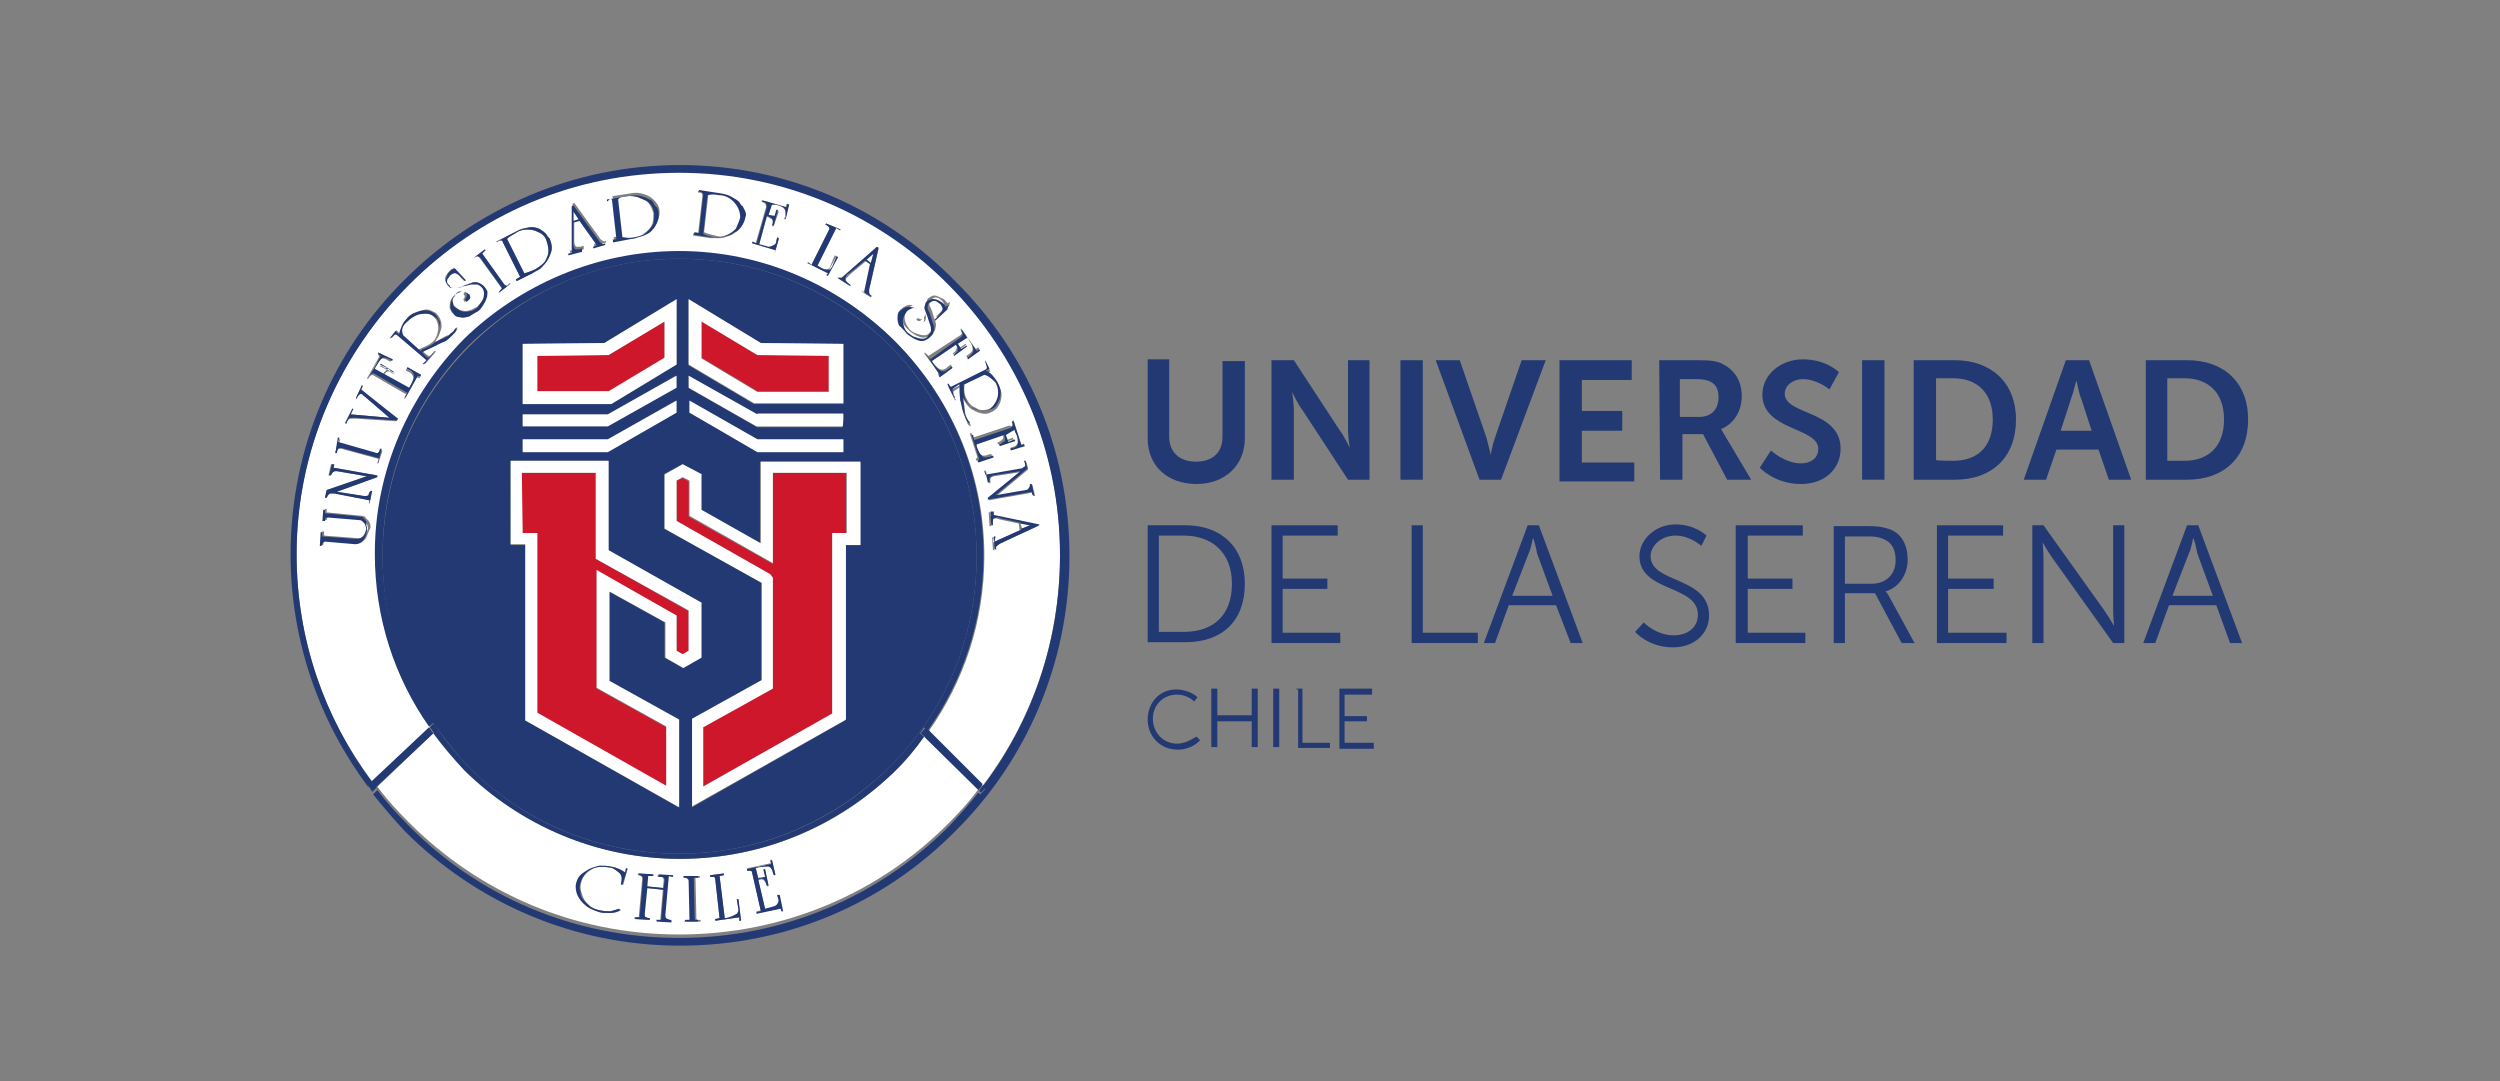 <?xml version="1.0" encoding="utf-8"?>
<!-- Generator: Adobe Illustrator 27.5.0, SVG Export Plug-In . SVG Version: 6.00 Build 0)  -->
<svg version="1.1" id="Capa_1" xmlns="http://www.w3.org/2000/svg" xmlns:xlink="http://www.w3.org/1999/xlink" x="0px" y="0px"
	 viewBox="0 0 290.8 125.8" style="enable-background:new 0 0 290.8 125.8;" xml:space="preserve">
<rect x="0" y="0" width="290.8" height="125.8" fill="#808080" stroke="none"/>
<style type="text/css">
	.st0{fill:#FFFFFF;}
	.st1{fill:none;}
	.st2{fill:#223974;}
	.st3{fill:#CF172C;}
</style>
<g>
	<path class="st0" d="M104.1,89.7c-6.4,6.3-15.2,10.2-25,10.2c-9.7,0-18.6-4-25-10.4c-1.3-1.3-2.5-2.8-3.6-4.3l-6.6,6.3
		c1.1,1.5,2.4,2.9,3.7,4.2c8.1,8.1,19.1,13,31.4,13c12.3,0,23.4-4.9,31.4-13c1.2-1.2,2.4-2.5,3.4-3.9l-6.3-6.2
		C106.5,87.1,105.4,88.5,104.1,89.7z M72.5,102.9h-0.2c0.1-0.4,0.1-0.6,0.1-0.8c0-0.1-0.1-0.4-0.2-0.5c-0.1-0.2-0.4-0.4-0.5-0.4
		c-0.3-0.2-0.5-0.3-0.8-0.3c-0.5-0.1-1.1-0.1-1.5,0c-0.4,0.1-0.9,0.4-1.2,0.7c-0.4,0.4-0.5,0.7-0.6,1.1c-0.1,0.4-0.1,0.6,0,1
		c0.1,0.3,0.2,0.7,0.4,1c0.2,0.3,0.4,0.5,0.8,0.8c0.4,0.3,0.7,0.4,1.1,0.4c0.4,0.1,0.8,0.1,1.2,0.1c0.4-0.1,0.7-0.2,1-0.3l0.1,0.2
		c-0.4,0.2-0.7,0.3-1.2,0.3c-0.4,0-0.9,0-1.2-0.1c-0.6-0.2-1.1-0.4-1.5-0.7c-0.4-0.4-0.8-0.8-1-1.2c-0.2-0.4-0.3-1-0.2-1.4
		c0.1-0.4,0.3-0.7,0.5-1c0.3-0.3,0.6-0.5,1-0.7c0.4-0.2,0.8-0.3,1.2-0.4c0.4,0,0.9,0,1.3,0.1c0.7,0.1,1.2,0.4,1.7,0.7l0.1-0.4H73
		L72.5,102.9z M78.2,102l-0.5-0.1l-0.4,4.5c0,0.2,0,0.3,0.1,0.4c0.1,0.1,0.2,0.1,0.4,0.2c0,0,0.1,0,0.2,0v0.2l-1.7-0.1V107h0.5
		l0.3-3.5l-1.9-0.2l-0.3,3c0,0.2,0,0.4,0.2,0.4c0.1,0,0.2,0.1,0.4,0.1v0.2l-1.7-0.1v-0.2h0.5l0.4-4.5c0-0.3-0.2-0.4-0.4-0.4h-0.1
		v-0.2l1.7,0.1v0.2h-0.6l-0.1,1.2l1.9,0.2l0.1-0.9c0-0.1,0-0.2-0.1-0.3c-0.1-0.1-0.2-0.1-0.4-0.1h-0.2v-0.2l1.7,0.1V102z
		 M81.4,107.2h-1.6l0.1-0.2h0.5l-0.1-4.5c0-0.2-0.1-0.3-0.2-0.3c-0.1-0.1-0.3-0.1-0.4-0.1v-0.2h1.7v0.2h-0.5l0.1,4.4
		c0,0.2,0,0.2,0,0.3s0.1,0.2,0.1,0.2c0.1,0,0.3,0,0.4,0V107.2z M86,107.1v-0.4l-2.8,0.4v-0.2l0.5-0.1l-0.5-4.5
		c0-0.2-0.1-0.3-0.2-0.3c-0.1,0-0.3,0-0.4,0v-0.2l1.6-0.2v0.2l-0.5,0.1l0.6,4.9c0.3,0,0.5-0.1,0.8-0.2c0.3-0.1,0.4-0.2,0.6-0.3
		c0.2-0.2,0.2-0.4,0.2-0.5l-0.2-1.2h0.2l0.3,2.5H86z M90.9,105.9l-0.1-0.3l-2.8,0.6v-0.2l0.5-0.1l-1-4.4c0-0.2-0.1-0.3-0.2-0.3
		c-0.1,0-0.3,0-0.4,0v-0.2l2.8-0.6l-0.1-0.4h0.2l0.4,1.7H90l-0.1-0.3c-0.1-0.4-0.3-0.6-0.5-0.7c-0.3-0.1-0.6,0-1.2,0.1l-0.3,0.1
		l0.3,1.2L89,102l-0.2-0.8H89l0.4,1.9h-0.2c-0.1-0.3-0.1-0.4-0.2-0.5c-0.1-0.2-0.2-0.3-0.4-0.3c-0.1,0-0.2,0-0.4,0.1l0.8,3.4
		c0.4-0.1,0.7-0.2,1.1-0.3c0.3-0.2,0.4-0.3,0.4-0.4c0.1-0.2,0.1-0.4,0-0.6l-0.1-0.4h0.2l0.4,1.9H90.9z"/>
	<path class="st0" d="M43.7,64.5c0-9.7,4-18.6,10.4-25c6.5-6.2,15.3-10.2,25-10.2s18.6,4,25,10.4c6.4,6.4,10.4,15.2,10.4,25
		c0,7.6-2.4,14.6-6.5,20.4l6.3,6.3c5.7-7.5,9-16.8,9-26.9c0-12.3-4.9-23.4-12.9-31.4C102.5,25,91.4,20,79.1,20
		c-12.3,0-23.4,4.9-31.4,13C39.6,41,34.5,52.1,34.5,64.4c0,10,3.2,19.1,8.8,26.5l6.7-6.3C46,78.9,43.7,72,43.7,64.5z M120.7,61.2
		l-4.1,1.9c-0.2,0.1-0.3,0.1-0.4,0.2c-0.2,0.1-0.3,0.2-0.4,0.3c-0.1,0.1-0.2,0.3-0.1,0.4h-0.2l-0.1-1.5h0.2l-0.1,0.6l3.1-1.4
		l-0.1-0.8l-2.3-0.5c-0.2-0.1-0.4-0.1-0.5-0.1c-0.1,0-0.2,0.1-0.3,0.1c-0.1,0.1-0.1,0.2-0.1,0.4c0,0.1,0,0.3,0,0.4h-0.2l-0.1-1.6
		h0.2v0.4l5.3,1.1V61.2z M119.4,53.7l0.2,0.9l-3.7,3.1l3.5-0.6c0.2,0,0.3-0.1,0.4-0.3c0.1-0.2,0.1-0.3,0.1-0.4h0.2l0.3,1.3h-0.2
		l-0.1-0.4l-5.1,0.9v-0.2l3.8-3.1l-3.2,0.5c-0.3,0.1-0.4,0.2-0.4,0.3s0,0.3,0,0.5h-0.2l-0.2-0.9l-0.1,0l-0.1-0.4l0.1-0.1l0.1,0.5
		l4-0.7c0.3,0,0.4-0.1,0.4-0.2c0.2-0.1,0.2-0.4,0.1-0.6H119.4z M117.8,49.4c0-0.1,0-0.3-0.1-0.4l0.2-0.1l0.9,2.8l0.3-0.1l0.1,0.2
		l-1.6,0.5l-0.1-0.2l0.3-0.1c0.4-0.1,0.6-0.4,0.6-0.6c0-0.3,0-0.6-0.3-1.2L118,50l-1.2,0.4l0.3,0.8l0.7-0.3l0.1,0.2l-1.8,0.6
		l-0.1-0.2c0.2-0.1,0.4-0.2,0.5-0.3c0.2-0.1,0.2-0.3,0.2-0.4c0-0.1,0-0.2-0.1-0.4l-3.2,1.1c0.1,0.4,0.3,0.7,0.4,1.1
		c0.2,0.2,0.4,0.4,0.5,0.4c0.2,0,0.4,0,0.6-0.1l0.4-0.1l0.1,0.2l-1.8,0.6l-0.1-0.2l0.2-0.2l-0.9-2.8h0.2l0.2,0.5l4.2-1.4
		C117.7,49.6,117.7,49.6,117.8,49.4z M114.7,42.4L114.7,42.4v-0.2l0.5,1l-0.4,0.2c0.6,0.4,1,0.8,1.3,1.3c0.2,0.4,0.4,0.8,0.4,1.2
		c0,0.4-0.1,0.9-0.3,1.2c-0.2,0.4-0.4,0.6-0.8,0.8s-0.7,0.3-1.2,0.2s-0.8-0.3-1.2-0.5c-0.4-0.3-0.6-0.6-0.9-1.1c0,0.1,0,0.4,0.1,0.8
		c0,0.4,0.1,0.7,0.1,1c0.1,0.3,0.2,0.5,0.3,0.7c0.1,0.2,0.2,0.3,0.3,0.4v0.2c-0.2-0.1-0.4-0.3-0.4-0.5c-0.1-0.2-0.2-0.4-0.3-0.7
		s-0.1-0.4-0.2-0.6c0-0.2-0.1-0.5-0.2-0.9c-0.1-0.8-0.1-1.4-0.1-1.9l-0.6,0.4c-0.1,0.1-0.2,0.1-0.2,0.2s0,0.1,0,0.2
		c0,0.1,0.1,0.2,0.1,0.4c0,0.1,0.1,0.2,0.2,0.3l-0.1,0.1l-0.8-1.6l0.1-0.1l0.3,0.4l4-2C114.8,42.9,114.9,42.8,114.7,42.4z M111.7,39
		c0.1-0.1,0.2-0.2,0.2-0.3s-0.1-0.3-0.2-0.4l0.1-0.1l1.7,2.4l0.3-0.2l0.1,0.2l-1.4,1l-0.1-0.2l0.3-0.2c0.4-0.3,0.5-0.5,0.4-0.8
		c0-0.3-0.3-0.6-0.5-1.1l-0.2-0.2l-1.1,0.7l0.4,0.6l0.6-0.4l0.1,0.1l-1.5,1.1l-0.1-0.1c0.2-0.1,0.4-0.3,0.4-0.4
		c0.1-0.1,0.1-0.3,0.1-0.4c0-0.1-0.1-0.2-0.2-0.4l-2.8,1.9c0.2,0.4,0.4,0.6,0.7,0.9c0.2,0.2,0.4,0.3,0.6,0.3s0.4-0.1,0.6-0.3
		l0.4-0.3l0.1,0.2l-1.5,1.1l-0.1-0.2l0.1-0.1l-1.7-2.3l0.1-0.1l0.4,0.4L111.7,39z M104.9,35.9c0.2-0.2,0.4-0.3,0.7-0.4
		c0.3-0.1,0.5,0,0.8,0.1c0.1,0,0.2,0.1,0.3,0.1c0,0,0,0,0.1,0c0.1,0.1,0.3,0.2,0.5,0.4c0.1,0.1,0.2,0.2,0.2,0.3c0,0,0.1,0,0.1,0.1
		c0.1,0.2,0.1,0.4,0.1,0.5c0,0.2-0.1,0.4-0.2,0.4c-0.1,0.1-0.3,0.2-0.4,0.2s-0.4-0.1-0.4-0.3c0,0-0.1-0.1-0.1-0.2l0.2-0.1
		c0.3,0.2,0.4,0.2,0.6,0c0.1-0.1,0.1-0.2,0.2-0.3c0-0.1,0-0.3,0-0.4c0,0,0-0.1,0-0.1c-0.1-0.1-0.2-0.2-0.3-0.4
		c-0.1-0.1-0.3-0.2-0.5-0.3c-0.2,0-0.4,0-0.6,0c-0.2,0.1-0.4,0.2-0.5,0.3c-0.2,0.2-0.4,0.4-0.4,0.7c-0.1,0.3-0.1,0.6,0,0.9
		c0.1,0.4,0.3,0.6,0.5,0.9c0.3,0.3,0.5,0.4,0.8,0.5c0.3,0.1,0.6,0.2,0.9,0.2c0.3,0,0.5-0.1,0.7-0.4c0.2-0.2,0.3-0.4,0.3-0.5
		c0-0.2,0-0.4-0.1-0.7c-0.1-0.3-0.2-0.5-0.3-0.9c-0.1-0.3-0.2-0.5-0.3-0.8c-0.1-0.2-0.1-0.4,0-0.6c0-0.2,0.1-0.4,0.3-0.5
		s0.4-0.3,0.8-0.2c0.3,0.1,0.6,0.3,0.9,0.4c0.1,0.1,0.3,0.3,0.4,0.5l0.3-0.2l-0.1,0.5l-1.4,1.3l-0.1-0.1l0.4-0.4
		c0.3-0.3,0.4-0.4,0.5-0.7c0.1-0.2,0-0.4-0.2-0.7c-0.1-0.1-0.3-0.2-0.4-0.3c-0.2-0.1-0.3-0.1-0.4-0.1s-0.3,0.1-0.4,0.2
		c-0.2,0.1-0.2,0.3-0.3,0.4c0,0.2,0,0.4,0.1,0.5c0.1,0.2,0.2,0.4,0.3,0.8c0.1,0.4,0.2,0.6,0.3,0.9c0.1,0.3,0.1,0.5,0,0.8
		c0,0.3-0.2,0.4-0.4,0.6s-0.4,0.3-0.6,0.4c-0.3,0.1-0.5,0.1-0.8,0s-0.5-0.2-0.8-0.4s-0.5-0.4-0.7-0.6c-0.3-0.3-0.5-0.6-0.6-1
		c-0.2-0.4-0.2-0.7-0.2-1C104.5,36.3,104.7,36,104.9,35.9z M102,28.8l0.2,0.1l-1,4.4c0,0.2-0.1,0.3-0.1,0.4c0,0.2,0,0.4,0,0.4
		c0,0.2,0.1,0.3,0.3,0.4l-0.1,0.1l-0.8-0.5l0,0l0,0l-0.3-0.2l0.1-0.1l0.3,0.3l0,0l0.7-3.3l-0.6-0.4l-1.8,1.5
		c-0.2,0.2-0.3,0.3-0.4,0.4c-0.1,0.1-0.1,0.2-0.1,0.3c0,0.1,0.1,0.2,0.2,0.3c0.1,0.1,0.2,0.2,0.4,0.3l-0.1,0.1l-1.4-0.9l0.1-0.1
		l0.4,0.2L102,28.8z M94,30.5l0.4,0.3l2-4c0.1-0.1,0.1-0.3,0-0.4c-0.1-0.1-0.2-0.2-0.4-0.3l0.1-0.1l1.5,0.6l-0.1,0.1l-0.4-0.3
		l-2.2,4.4c0.3,0.2,0.5,0.3,0.7,0.4c0.2,0.1,0.4,0.1,0.6,0.1c0.2,0,0.4-0.2,0.4-0.4l0.5-1.2l0.2,0.1l-1.2,2.2L96.1,32l0.2-0.3
		L94,30.5L94,30.5z M87.4,28.1l0.5,0.2l1.2-4.2c0-0.2,0-0.3-0.1-0.4c-0.1-0.1-0.2-0.2-0.4-0.2v-0.2l2.8,0.8l0.1-0.4l0.2,0.1
		l-0.4,1.7h-0.1l0.1-0.3c0.1-0.4,0.1-0.7-0.1-0.9c-0.1-0.2-0.5-0.4-1.1-0.5h-0.4L89.4,25l0.8,0.3l0.2-0.7h0.2L90,26.3h-0.2
		c0.1-0.2,0.1-0.4,0.1-0.5c0-0.2-0.1-0.3-0.3-0.4c-0.1-0.1-0.2-0.1-0.4-0.2l-0.9,3.3c0.4,0.1,0.7,0.2,1.1,0.3c0.3,0,0.4-0.1,0.6-0.2
		c0.2-0.1,0.3-0.3,0.3-0.5l0.1-0.4l0.2,0.1l-0.4,1.4l0,0l-0.1,0.2l-0.1,0.2L90,29.6l0.1-0.3l0.1-0.2l-2.7-0.8V28.1z M80.7,27.1
		l0.5,0.1l0.5-4.4c0-0.3-0.1-0.4-0.4-0.4h-0.1v-0.2l2.6,0.4c0.5,0.1,0.9,0.2,1.2,0.4c0.3,0.2,0.6,0.4,0.9,0.6
		c0.2,0.2,0.3,0.4,0.4,0.5c0.1,0.2,0.2,0.4,0.3,0.6c0.1,0.3,0.1,0.4,0,0.7c-0.1,0.6-0.4,1.2-1,1.6c-0.3,0.2-0.4,0.3-0.7,0.4
		c-0.3,0.1-0.5,0.2-1,0.3c-0.4,0-0.8,0-1.3,0l-2-0.3L80.7,27.1z M70.7,22.9l2.6-0.4c0.5-0.1,0.9-0.1,1.3,0c0.4,0.1,0.7,0.2,1,0.4
		c0.2,0.1,0.4,0.3,0.5,0.4c0.2,0.2,0.3,0.4,0.4,0.5c0.1,0.2,0.2,0.4,0.2,0.6c0.1,0.6-0.1,1.2-0.5,1.8c-0.2,0.3-0.4,0.4-0.6,0.6
		c-0.2,0.2-0.5,0.4-0.9,0.4c-0.4,0.1-0.8,0.3-1.2,0.3l-2.1,0.4v-0.3h-0.1l0.5-0.1l-0.5-4.4c0-0.3-0.2-0.4-0.5-0.3h-0.1V22.9z
		 M66.2,29.2l0.4-0.1v-5.4l0.2-0.1l2.6,3.6c0.1,0.1,0.2,0.3,0.3,0.4c0.1,0.2,0.2,0.3,0.4,0.4c0.1,0.1,0.3,0.1,0.4,0v0.2l-1.4,0.4
		v-0.2l0.4-0.2l-2-2.8l-0.7,0.2v2.4c0,0.2,0,0.4,0.1,0.5c0,0.1,0.1,0.2,0.2,0.2c0.1,0,0.2,0,0.4,0c0.1,0,0.2-0.1,0.4-0.1V29
		l-1.6,0.4V29.2z M60.1,26.9c0.4-0.3,0.9-0.4,1.2-0.4c0.4-0.1,0.7-0.1,1.1,0c0.3,0.1,0.4,0.1,0.6,0.3c0.2,0.1,0.4,0.3,0.5,0.4
		c0.2,0.2,0.3,0.4,0.4,0.5c0.3,0.6,0.4,1.2,0.1,1.9c-0.1,0.3-0.2,0.5-0.4,0.8c-0.2,0.3-0.4,0.4-0.6,0.7s-0.6,0.4-1.1,0.7l-1.8,0.9
		l-0.1-0.2l0.5-0.3l-2-4c-0.1-0.3-0.4-0.3-0.6-0.1l-0.1,0.1l-0.1-0.1L60.1,26.9z M56.4,29L56.4,29l-0.4,0.4l2.5,3.5
		c0.1,0.1,0.1,0.2,0.2,0.2c0.1,0.1,0.2,0.1,0.2,0.1c0.1,0,0.2-0.1,0.4-0.3l0.1,0.1l-1.3,1H58l0.4-0.4l-2.6-3.6
		c-0.1-0.1-0.2-0.2-0.3-0.2c-0.1,0-0.3,0.1-0.4,0.2L56.4,29z M52.3,31.5c0.1-0.1,0.2-0.2,0.5-0.3l0,0l-0.2,0.1l0.1-0.2l0.1,0.1
		l0.2-0.1c-0.1,0-0.1,0.1-0.2,0.1l1.3,1.4L54,32.7l-0.4-0.4c-0.2-0.3-0.4-0.4-0.6-0.5s-0.4,0-0.7,0.2c-0.1,0.1-0.2,0.3-0.3,0.4
		C52,32.4,52,32.6,52,32.8c0,0.1,0.1,0.3,0.2,0.4c0.1,0.2,0.3,0.3,0.4,0.3c0.2,0,0.4,0,0.5,0c0.2-0.1,0.4-0.1,0.8-0.3
		c0.4-0.1,0.7-0.2,0.9-0.3c0.3-0.1,0.5-0.1,0.8,0c0.3,0.1,0.4,0.2,0.6,0.4s0.3,0.4,0.4,0.6c0,0.3,0,0.5-0.1,0.8
		c-0.1,0.3-0.2,0.5-0.4,0.8c-0.2,0.3-0.4,0.5-0.6,0.7c-0.4,0.3-0.6,0.4-1,0.6c-0.4,0.1-0.7,0.2-1,0.1c-0.4-0.1-0.6-0.2-0.8-0.4
		c-0.2-0.2-0.3-0.4-0.4-0.7c0-0.3,0-0.5,0.1-0.8c0.1-0.3,0.3-0.5,0.5-0.7c0,0,0,0,0,0c0,0,0-0.1,0.1-0.1c0.1-0.1,0.2-0.2,0.4-0.2
		c0.1,0,0.3,0,0.4,0c0,0,0,0,0,0c0,0,0.1,0,0.1,0c0.2,0,0.4,0.1,0.4,0.2c0.1,0.1,0.2,0.3,0.2,0.4c0,0.2-0.1,0.4-0.3,0.4
		c0,0-0.1,0.1-0.2,0.1l-0.1-0.3c0.2-0.2,0.2-0.4,0-0.6C54.1,34,54,34,53.9,33.9c-0.1,0-0.2,0-0.4,0.1c-0.2,0-0.3,0.2-0.5,0.2
		c-0.1,0.2-0.2,0.3-0.3,0.4c-0.1,0.2-0.1,0.4,0,0.6c0,0.2,0.1,0.4,0.3,0.5c0.2,0.2,0.4,0.4,0.7,0.4c0.3,0.1,0.6,0.1,0.9,0
		c0.4-0.1,0.6-0.3,0.9-0.4c0.3-0.3,0.4-0.4,0.6-0.8c0.2-0.3,0.2-0.6,0.2-0.9s-0.1-0.5-0.3-0.7s-0.4-0.3-0.5-0.3c-0.2,0-0.4,0-0.7,0
		c-0.3,0.1-0.5,0.1-0.9,0.2c-0.3,0.1-0.5,0.2-0.8,0.2c-0.2,0-0.4,0-0.6,0c-0.2-0.1-0.4-0.2-0.5-0.4c-0.2-0.2-0.3-0.4-0.2-0.8
		C51.9,32,52.1,31.7,52.3,31.5z M46.1,38.4l0.4,0.4c0.2-0.7,0.4-1.2,0.8-1.7c0.3-0.4,0.6-0.6,1.1-0.8c0.4-0.1,0.8-0.3,1.2-0.3
		c0.4,0,0.7,0.2,1.1,0.4c0.3,0.3,0.5,0.6,0.6,1c0.1,0.4,0.1,0.8-0.1,1.2c-0.1,0.4-0.4,0.8-0.6,1.2c0.1-0.1,0.4-0.2,0.7-0.4
		c0.4-0.2,0.6-0.4,0.9-0.4c0.3-0.2,0.4-0.4,0.6-0.5c0.1-0.2,0.2-0.3,0.3-0.4h0.1c0,0.2-0.1,0.4-0.3,0.6c-0.2,0.2-0.4,0.4-0.5,0.5
		c-0.2,0.2-0.4,0.3-0.5,0.4c-0.3,0.1-0.5,0.2-0.9,0.4c-0.7,0.4-1.3,0.6-1.8,0.9l0.5,0.4c0.1,0.1,0.2,0.1,0.2,0.1
		c0.1,0,0.1,0,0.2-0.1c0.1-0.1,0.2-0.2,0.3-0.3c0-0.1,0.1-0.1,0.2-0.2l0.1,0.1l-1.2,1.4l-0.1-0.1l0.4-0.4L46.3,39
		c-0.2-0.2-0.4-0.1-0.6,0.2l-0.1,0.1h-0.2L46.1,38.4z M44,41.2L44,41l1.5,0.9l-0.1,0.2l-0.3-0.2c-0.4-0.2-0.6-0.3-0.9-0.1
		c-0.2,0.2-0.4,0.4-0.7,1l-0.1,0.2l1.1,0.6l0,0l0,0c0.1-0.2,0.2-0.3,0.3-0.4c0,0,0,0,0,0l0.2-0.2l-0.8-0.4l0.1-0.1l1.6,1h-0.1
		c-0.2-0.1-0.4-0.2-0.5-0.3c-0.2,0-0.3,0-0.4,0.1l-0.3,0.4l2.9,1.6c0.2-0.4,0.4-0.6,0.5-1c0.1-0.3,0.1-0.4,0-0.6
		c-0.1-0.2-0.3-0.4-0.4-0.4l-0.4-0.2l0.1-0.2l1.6,0.9l-0.1,0.2l-0.3-0.1l-1.4,2.5l-0.1-0.1l0.3-0.4l-3.8-2.2c-0.1-0.1-0.3-0.1-0.4,0
		c-0.1,0.1-0.2,0.2-0.3,0.4l-0.1-0.1l1.4-2.5L44,41.2z M41,47.5L41,47.5l-0.2,0.7l4.5,0.4l-2.9-2.5c-0.1-0.1-0.2-0.1-0.2-0.2
		c-0.2-0.1-0.3-0.1-0.4,0c-0.1,0.1-0.2,0.2-0.3,0.4v0.1l-0.1-0.1l0.7-1.5l0.1,0.1L42,45.3l4.2,3.5L46.1,49l-4.7-0.3
		c-0.3,0-0.4,0-0.6,0s-0.3,0.1-0.3,0.1c-0.1,0.1-0.1,0.2-0.2,0.3l-0.1,0.2l-0.1-0.1L41,47.5z M39.4,51.1h0.2l-0.2,0.5l4.2,1.2
		c0.1,0,0.2,0.1,0.3,0.1s0.2,0,0.2-0.1c0.1-0.1,0.1-0.2,0.2-0.4h0.2L44,53.9h-0.1l0.2-0.5l-4.4-1.2c-0.2,0-0.3,0-0.4,0.1
		c-0.1,0.1-0.2,0.3-0.2,0.4H39L39.4,51.1z M42.7,62.3c-0.1,0.3-0.2,0.4-0.3,0.5c-0.3,0.3-0.5,0.4-0.9,0.4L38,62.9
		c-0.3,0-0.4,0.2-0.4,0.5h-0.2l0.1-1.6h0.2v0.5l4,0.3c0.3,0,0.5-0.1,0.7-0.3c0.2-0.2,0.3-0.4,0.4-0.8c0-0.3-0.1-0.5-0.2-0.7
		c-0.2-0.2-0.4-0.4-0.6-0.4l-3.6-0.3c-0.3,0-0.4,0.1-0.4,0.4h-0.1h-0.2l0.1-1.3h0.2v0.4l4.1,0.4c0.2,0,0.4,0.1,0.5,0.3
		c0.2,0.2,0.3,0.3,0.4,0.5c0.1,0.2,0.1,0.4,0.1,0.6C42.9,61.8,42.8,62,42.7,62.3z M43,58.6L43,58.6v-0.4l-4.1-0.8
		c-0.2,0-0.4,0-0.5,0c-0.2,0.1-0.3,0.3-0.4,0.5h-0.2L38,57l4.6-1.6l-3.5-0.6c-0.2,0-0.3,0-0.4,0.1c-0.1,0.1-0.2,0.3-0.3,0.4h-0.2
		l0.3-1.3h0.3l-0.1,0.4l5.1,0.9v0.2l-4.7,1.7l3.2,0.5c0.3,0,0.4,0,0.5-0.1s0.1-0.3,0.2-0.4h0.2L43,58.6z"/>
	<path class="st1" d="M227.2,44h-2v9.5c0,0.1,2,0.1,2,0.1c2.8,0,4.6-1.7,4.6-4.8C231.8,45.8,230,44,227.2,44z"/>
	<path class="st1" d="M178.2,62.5c0,0-0.3,1.2-0.5,1.8l-1.9,4.9h4.7l-1.8-4.9C178.6,63.7,178.4,62.5,178.2,62.5z"/>
	<path class="st1" d="M220.5,65.1c0-1.2-0.4-1.9-1.2-2.4c-0.4-0.2-0.9-0.4-1.9-0.4h-2.8v5.5h3.1C219.4,67.9,220.5,66.8,220.5,65.1z"
		/>
	<path class="st1" d="M143.3,68c0-3.6-2.3-5.6-5.6-5.6h-2.9v11.3h2.9C141.1,73.6,143.3,71.7,143.3,68z"/>
	<path class="st1" d="M241.6,44.3c0,0-0.4,1.3-0.6,2.1l-1.2,3.7h3.6l-1.2-3.7C241.9,45.8,241.6,44.3,241.6,44.3z"/>
	<path class="st1" d="M197.3,44.1h-1.9v4.4h2.2c1.3,0,2.2-0.8,2.2-2.2C199.9,44.9,199.4,44.1,197.3,44.1z"/>
	<path class="st1" d="M258.8,48.8c0-3.1-1.9-4.8-4.6-4.8h-2v9.5c0,0.1,2,0.1,2,0.1C257,53.6,258.8,52,258.8,48.8z"/>
	<path class="st1" d="M255.1,62.5c0,0-0.3,1.2-0.5,1.8l-1.9,4.9h4.7l-1.8-4.9C255.5,63.7,255.1,62.5,255.1,62.5z"/>
	<path class="st2" d="M144.8,67.9c0-4.3-2.8-6.8-6.9-6.8h-4.4v13.6h4.4C142.1,74.7,144.8,72.3,144.8,67.9z M134.8,73.6V62.3h2.9
		c3.3,0,5.6,2,5.6,5.6c0,3.7-2.2,5.6-5.6,5.6H134.8z"/>
	<polygon class="st2" points="155.9,73.6 149.2,73.6 149.2,68.5 154.4,68.5 154.4,67.3 149.2,67.3 149.2,62.3 155.6,62.3 
		155.6,61.1 147.9,61.1 147.9,74.8 155.9,74.8 	"/>
	<polygon class="st2" points="165.5,61.1 164.2,61.1 164.2,74.8 171.9,74.8 171.9,73.6 165.5,73.6 	"/>
	<path class="st2" d="M177.7,61.1l-5.1,13.7h1.3l1.6-4.4h5.5l1.7,4.4h1.4l-5.1-13.7H177.7z M175.9,69.3l1.9-4.9
		c0.3-0.6,0.5-1.8,0.5-1.8c0.1,0,0.4,1.2,0.5,1.8l1.8,4.9H175.9z"/>
	<path class="st2" d="M192,64.7c0-1.2,1.2-2.4,2.9-2.4s3,1.2,3,1.2l0.6-1.2c0,0-1.3-1.3-3.6-1.3c-2.4,0-4.2,1.8-4.2,3.7
		c0,4.2,6.8,3.3,6.8,6.8c0,1.5-1.2,2.4-2.8,2.4c-2.1,0-3.5-1.5-3.5-1.5l-1,1.1c0,0,1.5,1.8,4.4,1.8c2.6,0,4.2-1.7,4.2-3.7
		C198.8,67,192,67.9,192,64.7z"/>
	<polygon class="st2" points="203.3,68.5 208.5,68.5 208.5,67.3 203.3,67.3 203.3,62.3 209.7,62.3 209.7,61.1 202,61.1 201.9,61.1 
		201.9,74.8 210,74.8 210,73.6 203.3,73.6 	"/>
	<path class="st2" d="M219.3,68.8c1.5-0.4,2.6-1.9,2.6-3.7c0-1.7-0.7-3-2-3.5c-0.5-0.2-1.2-0.4-2.6-0.4h-4v13.6h1.3V69h3.5l3.1,5.8
		h1.5l-3-5.5C219.5,68.9,219.3,68.8,219.3,68.8z M217.7,67.9h-3.1v-5.5h2.8c1,0,1.5,0.2,1.9,0.4c0.8,0.4,1.2,1.2,1.2,2.4
		C220.5,66.8,219.4,67.9,217.7,67.9z"/>
	<polygon class="st2" points="226.6,68.5 231.9,68.5 231.9,67.3 226.6,67.3 226.6,62.3 233,62.3 233,61.1 225.4,61.1 225.3,61.1 
		225.3,74.8 233.4,74.8 233.4,73.6 226.6,73.6 	"/>
	<path class="st2" d="M245.8,70.9c0,0.7,0.1,1.9,0.1,1.9s-0.7-1.2-1.2-1.9l-7-9.8h-1.3v13.7h1.3V65c0-0.7-0.1-1.9-0.1-1.9
		s0.7,1.2,1.2,1.9l7,9.8h1.3V61.1h-1.3V70.9z"/>
	<path class="st2" d="M254.4,61.1l-5.1,13.7h1.4l1.6-4.4h5.5l1.6,4.4h1.4l-5.1-13.7H254.4z M252.7,69.3l1.9-4.9
		c0.3-0.6,0.5-1.8,0.5-1.8c0.1,0,0.4,1.2,0.5,1.8l1.8,4.9H252.7z"/>
	<path class="st2" d="M136.9,86.5c-1.6,0-2.8-1.3-2.8-2.9c0-1.6,1.2-2.8,2.8-2.8c1.3,0,2,0.8,2,0.8l0.4-0.5c0,0-0.9-0.9-2.5-0.9
		c-1.9,0-3.3,1.5-3.3,3.5c0,1.9,1.4,3.5,3.5,3.5c1.7,0,2.6-1.1,2.6-1.1l-0.4-0.4C139.1,85.6,138.2,86.5,136.9,86.5z"/>
	<polygon class="st2" points="145.6,83.2 141.6,83.2 141.6,80.1 140.9,80.1 140.9,86.9 141.6,86.9 141.6,83.9 145.6,83.9 
		145.6,86.9 146.3,86.9 146.3,80.1 145.6,80.1 	"/>
	<rect x="148.1" y="80.1" class="st2" width="0.7" height="6.8"/>
	<polygon class="st2" points="151.5,80.1 150.8,80.1 150.8,80.2 151,80.2 151,87 154.7,87 154.7,86.4 151.5,86.4 	"/>
	<polygon class="st2" points="156.4,83.9 159,83.9 159,83.3 156.4,83.3 156.4,80.8 159.6,80.8 159.6,80.1 155.8,80.1 155.8,87.1 
		159.8,87.1 159.8,86.4 156.4,86.4 	"/>
	<path class="st2" d="M139.2,56.3c3.3,0,5.6-2.2,5.6-5.3v-9h-2.6v8.8c0,1.9-1.2,2.9-3.1,2.9s-3.1-1.1-3.1-2.9v-9h-2.5V51
		C133.5,54.2,135.8,56.3,139.2,56.3z"/>
	<path class="st2" d="M150.5,47.7c0-0.8-0.2-2.1-0.2-2.1s0.6,1.3,1.2,2.1l5.3,8.1h2.5V41.9h-2.5V50c0,0.8,0.2,2.1,0.2,2.1
		s-0.6-1.3-1.2-2.1l-5.3-8.1h-2.6v13.9h2.6V47.7z"/>
	<rect x="162.9" y="41.9" class="st2" width="2.6" height="13.9"/>
	<path class="st2" d="M179.8,41.9h-2.8l-3.1,9c-0.3,0.8-0.5,2-0.5,2s-0.3-1.3-0.5-2l-3.1-9h-2.8l5.1,13.9h2.5L179.8,41.9z"/>
	<polygon class="st2" points="184,50.1 188.7,50.1 188.7,47.8 184,47.8 184,44.2 189.8,44.2 189.8,41.9 181.5,41.9 181.4,41.9 
		181.4,56 190.1,56 190.1,53.8 184,53.8 	"/>
	<path class="st2" d="M200.6,50.6c-0.3-0.5-0.4-0.7-0.4-0.7c1.5-0.6,2.4-2.1,2.4-3.8c0-1.9-0.9-3.1-2.3-3.8
		c-0.6-0.3-1.3-0.4-2.8-0.4h-4.5l0.1,13.9h2.6v-5.3h2.4l2.8,5.3h2.8L200.6,50.6z M197.6,48.5h-2.2v-4.4h1.9c2,0,2.6,0.8,2.6,2.1
		C199.9,47.7,199,48.5,197.6,48.5z"/>
	<path class="st2" d="M207.6,45.8c0-1,1-1.7,2.1-1.7c1.7,0,3.1,1.2,3.1,1.2l1.1-2c0,0-1.4-1.5-4.2-1.5c-2.6,0-4.7,1.8-4.7,4.1
		c0,4.2,6.5,3.8,6.5,6.3c0,1.2-1,1.7-2,1.7c-1.9,0-3.5-1.5-3.5-1.5l-1.3,2c0,0,1.7,1.9,4.8,1.9c2.9,0,4.6-1.9,4.6-4.1
		C214.1,47.7,207.6,48.3,207.6,45.8z"/>
	<rect x="216.6" y="41.9" class="st2" width="2.6" height="13.9"/>
	<path class="st2" d="M227.4,41.9h-4.8v13.9h4.8c4.3,0,7.1-2.6,7.1-7C234.5,44.5,231.6,41.9,227.4,41.9z M227.2,53.6c0,0-2,0-2-0.1
		V44h2c2.8,0,4.6,1.7,4.6,4.8C231.8,52,230,53.6,227.2,53.6z"/>
	<path class="st2" d="M240.3,41.9l-4.9,13.9h2.6l1.2-3.5h4.9l1.2,3.5h2.6l-4.9-13.9H240.3z M239.7,50.1l1.2-3.7
		c0.3-0.8,0.6-2.1,0.6-2.1c0.1,0,0.3,1.5,0.6,2.1l1.2,3.7H239.7z"/>
	<path class="st2" d="M261.5,48.8c0-4.4-2.9-6.9-7.1-6.9h-4.8v13.9h4.8C258.7,55.8,261.5,53.2,261.5,48.8z M252.1,53.6V44h2
		c2.8,0,4.6,1.7,4.6,4.8c0,3.1-1.8,4.8-4.6,4.8C254.2,53.6,252.1,53.6,252.1,53.6z"/>
	<path class="st0" d="M112,44.7h0.2c-0.1,0.8,0,1.3,0.3,1.8c0.2,0.4,0.4,0.6,0.7,0.8c0.3,0.1,0.6,0.4,1,0.4c0.3,0,0.6,0,1-0.2
		c0.3-0.2,0.5-0.4,0.7-0.8c0.2-0.4,0.3-0.7,0.3-1.1c0-0.4-0.1-0.8-0.3-1.2c-0.3-0.3-0.8-0.8-1.3-1L112,44.7z"/>
	<polygon class="st0" points="119.8,61.1 118.7,60.9 118.9,61.5 	"/>
	<polygon class="st3" points="77.3,37.4 70.7,41.3 62.5,41.4 62.5,45.6 70.7,45.6 77.3,41.7 	"/>
	<polygon class="st0" points="101.6,29.5 100.8,30.2 101.3,30.6 	"/>
	<path class="st0" d="M73.7,27.6c0.5-0.1,0.9-0.3,1.3-0.5c0.4-0.3,0.7-0.6,0.9-1.1c0.1-0.4,0.1-0.8,0.1-1.2
		c-0.1-0.4-0.3-0.8-0.5-1.1c-0.3-0.4-0.7-0.5-1.2-0.7c-0.4-0.2-0.9-0.2-1.4-0.2c-0.5,0.1-1,0.2-1.2,0.4l0.5,4.4
		C72.6,27.6,73,27.6,73.7,27.6z"/>
	<path class="st0" d="M84.6,27.3c0.4-0.2,0.8-0.4,1.1-0.8c0.3-0.4,0.4-0.8,0.5-1.3c0-0.4-0.1-0.8-0.3-1.2s-0.5-0.7-0.9-1
		s-0.8-0.4-1.3-0.4c-0.5-0.1-1-0.1-1.3,0l-0.5,4.4c0.4,0.2,0.8,0.3,1.3,0.4C83.7,27.6,84.1,27.5,84.6,27.3z"/>
	<polygon class="st3" points="89.9,67.2 89.9,80 81.7,84.6 81.7,91.5 96.8,83 96.8,62 98.4,62 98.4,55 96.8,55 89.9,55 89.9,62 
		89.9,65.6 80.1,60.1 80.1,56 79.4,55.6 78.7,55.9 78.7,60.6 89.6,66.8 	"/>
	<polygon class="st3" points="96.4,45.5 96.4,41.3 88.1,41.3 81.6,37.4 81.6,41.6 88.1,45.5 	"/>
	<polygon class="st0" points="66.7,24.6 66.7,25.7 67.3,25.5 	"/>
	<path class="st2" d="M50.9,84.8c1.1,1.5,2.3,3,3.6,4.4c6.3,6.3,14.9,10.1,24.5,10.1s18.1-3.9,24.5-10.1
		c6.3-6.3,10.1-14.9,10.1-24.5c0-9.6-3.9-18.2-10.1-24.5C97.2,34,88.7,30.1,79,30.1S60.9,34,54.6,40.3c-6.3,6.3-10.1,14.9-10.1,24.5
		c0,7.3,2.3,14,6.1,19.6l0.5,0.4L50.9,84.8z M80.1,34.8l8.4,5.1l9.6,0.1v7H87.7l-7.6-4.5V34.8z M98,49.7h-9.9l-7.9-4.5v-1.4l8,4.5
		h9.9C98.1,48.2,98.1,49.6,98,49.7z M98.1,51.1c0,0,0,1.4,0,1.4h-9.9L80.2,48v-1.4l7.9,4.5H98.1z M79.4,54l2.2,1.2h-0.1v4.1l6.9,3.9
		v-9.5H100v9.7h-1.7v20.4L80.5,93.9V83.7l8.1-4.5V67.8l-11.3-6.3v-6.4L79.4,54z M60.8,40l9.5-0.1l8.4-5.1v7.6L71.1,47H60.8V40z
		 M60.8,48.2h9.9l7.9-4.5v1.3l-7.9,4.5h-9.9V48.2z M60.8,51.1h9.9l7.9-4.5V48l-7.9,4.5h-9.9V51.1z M59.4,53.6h11.3v10.4l10.8,6.1
		v6.4l-2.1,1.2l-2.1-1.2v-4.1l-6.5-3.6v10.4l8.1,4.5v10.2L61.1,83.8V63.4h-1.7V53.6z"/>
	<polygon class="st3" points="62.5,83 77.5,91.5 77.5,84.6 69.4,80.1 69.4,66.4 78.7,71.6 78.7,75.7 79.4,76.1 80.1,75.7 80.1,71.1 
		69.3,65 69.3,62 69.3,55 62.4,55 60.7,55 60.7,62 60.8,62 62.5,62 	"/>
	<path class="st0" d="M62.3,31.3c0.4-0.3,0.8-0.5,1.1-0.9c0.3-0.4,0.4-0.8,0.4-1.2c0-0.6-0.1-1-0.3-1.4c-0.2-0.4-0.5-0.6-0.9-0.8
		c-0.4-0.2-0.8-0.3-1.3-0.3c-0.4,0-0.9,0.1-1.3,0.4c-0.5,0.3-0.9,0.5-1.1,0.7l2,4C61.3,31.7,61.7,31.6,62.3,31.3z"/>
	<path class="st0" d="M48.8,40.6c0.7-0.3,1.2-0.5,1.6-0.9c0.3-0.3,0.4-0.6,0.5-1c0.1-0.4,0.1-0.7,0-1.1c-0.1-0.4-0.3-0.6-0.5-0.8
		c-0.3-0.3-0.6-0.4-1-0.4c-0.4,0-0.7,0-1.2,0.2c-0.4,0.2-0.7,0.4-1,0.7c-0.4,0.4-0.7,0.9-0.6,1.5l2.1,1.9V40.6z"/>
	<path class="st2" d="M79.1,99.9c9.8,0,18.6-4,25-10.2c1.2-1.2,2.4-2.6,3.4-4l-0.5-0.4l0.5-0.7l0.4,0.4c4.1-5.8,6.5-12.8,6.5-20.4
		c0-9.8-4-18.6-10.4-25c-6.5-6.4-15.3-10.4-25-10.4s-18.6,4-25,10.2c-6.4,6.5-10.4,15.3-10.4,25c0,7.5,2.3,14.4,6.3,20.1l0.5-0.4
		l0.2,0.1c-3.8-5.6-6.1-12.3-6.1-19.6c0-9.6,3.8-18.2,10.1-24.5C60.9,34,69.4,30.1,79,30.1s18.2,3.8,24.5,10.1
		c6.2,6.2,10.1,14.9,10.1,24.5c0,9.6-3.8,18.2-10.1,24.5C97.2,95.4,88.7,99.3,79,99.3s-18.2-3.8-24.5-10.1c-1.3-1.4-2.5-2.8-3.6-4.4
		l-0.5,0.5c1.1,1.5,2.3,2.9,3.6,4.3C60.5,96,69.4,99.9,79.1,99.9z"/>
	<path class="st2" d="M115.4,59.5h-0.2l0.1,1.6h0.2c0-0.2,0-0.4,0-0.4c0-0.2,0-0.3,0.1-0.4c0.1,0,0.2-0.1,0.3-0.1
		c0.1,0,0.3,0,0.5,0.1l2.3,0.5l0.1,0.8l-3.1,1.4l0.1-0.6h-0.2l0.1,1.5h0.2c-0.1-0.2,0-0.4,0.1-0.4c0.1-0.1,0.2-0.2,0.4-0.3
		c0.2-0.1,0.3-0.1,0.4-0.2l4.1-1.9V61l-5.3-1.1V59.5z M119.8,61.1l-1,0.4l-0.1-0.6L119.8,61.1z"/>
	<path class="st2" d="M52.5,33.5c0.2,0,0.4,0,0.6,0c0.3,0,0.5-0.1,0.8-0.2c0.4-0.1,0.6-0.1,0.9-0.2c0.3,0,0.5,0,0.7,0
		c0.1,0,0.3,0.1,0.5,0.3s0.3,0.4,0.3,0.7s0,0.6-0.2,0.9c-0.2,0.3-0.4,0.5-0.6,0.8c-0.3,0.2-0.5,0.4-0.9,0.4c-0.3,0.1-0.6,0.1-0.9,0
		c-0.3-0.1-0.5-0.3-0.7-0.4c-0.2-0.1-0.3-0.3-0.3-0.5c-0.1-0.2-0.1-0.4,0-0.6c0.1-0.1,0.2-0.3,0.3-0.4c0,0,0,0,0,0
		c-0.3,0.2-0.4,0.4-0.5,0.7c-0.1,0.3-0.1,0.5-0.1,0.8c0.1,0.3,0.2,0.5,0.4,0.7c0.1,0.3,0.4,0.4,0.8,0.4c0.3,0.1,0.6,0,1-0.1
		c0.3-0.2,0.6-0.4,1-0.6c0.3-0.2,0.4-0.4,0.6-0.7c0.2-0.3,0.3-0.5,0.4-0.8c0.1-0.3,0.1-0.5,0.1-0.8c-0.1-0.2-0.2-0.4-0.4-0.6
		s-0.4-0.3-0.6-0.4c-0.3-0.1-0.5-0.1-0.8,0c-0.2,0.1-0.5,0.2-0.9,0.3c-0.3,0.2-0.6,0.2-0.8,0.3c-0.1,0-0.3,0-0.5,0
		c-0.2,0-0.4-0.1-0.4-0.3C52,33,52,32.9,52,32.8c0-0.1,0-0.3,0.1-0.4c0.1-0.1,0.2-0.3,0.3-0.4c0.3-0.2,0.5-0.3,0.7-0.2
		s0.4,0.3,0.6,0.5l0.4,0.4l0.1-0.1l-1.3-1.4c-0.3,0.1-0.4,0.2-0.5,0.3c-0.3,0.3-0.4,0.5-0.5,0.9c-0.1,0.3,0,0.6,0.2,0.8
		C52.2,33.3,52.3,33.5,52.5,33.5z"/>
	<path class="st2" d="M114.6,43l-4,2l-0.3-0.4l-0.1,0.1l0.8,1.6l0.1-0.1c-0.1-0.1-0.2-0.2-0.2-0.3c0-0.2-0.1-0.3-0.1-0.4
		c0-0.1,0-0.1,0-0.2s0.1-0.1,0.2-0.2l0.6-0.4c0,0.5,0,1.2,0.1,1.9c0.1,0.4,0.2,0.7,0.2,0.9c0.1,0.2,0.1,0.4,0.2,0.6s0.2,0.5,0.3,0.7
		c0.1,0.3,0.3,0.4,0.4,0.5v-0.2c-0.1-0.1-0.2-0.2-0.3-0.4c-0.1-0.2-0.2-0.4-0.3-0.7c0-0.3-0.1-0.5-0.1-1c-0.1-0.4-0.1-0.7-0.1-0.8
		c0.3,0.4,0.5,0.8,0.9,1.1c0.4,0.3,0.7,0.4,1.2,0.5s0.8-0.1,1.2-0.2s0.6-0.4,0.8-0.8c0.2-0.3,0.3-0.8,0.3-1.2c0-0.4-0.2-0.8-0.4-1.2
		c-0.4-0.6-0.7-1-1.3-1.3l0.4-0.2l-0.5-1v0.1v0.1C114.9,42.8,114.8,42.9,114.6,43z M115.8,44.5c0.2,0.4,0.3,0.7,0.3,1.2
		c0,0.4-0.1,0.7-0.3,1.1c-0.2,0.3-0.4,0.6-0.7,0.8c-0.3,0.2-0.6,0.2-1,0.2c-0.3,0-0.7-0.3-1-0.4c-0.3-0.1-0.5-0.4-0.7-0.8
		c-0.3-0.4-0.3-1-0.3-1.8H112l2.5-1.2C115,43.7,115.5,44.2,115.8,44.5z"/>
	<path class="st2" d="M53.9,33.9C53.9,33.9,53.9,33.9,53.9,33.9c-0.1,0-0.3,0-0.4,0c-0.2,0-0.3,0.1-0.4,0.2c0,0-0.1,0.1-0.1,0.1
		c0.2-0.1,0.2-0.2,0.5-0.2C53.6,33.9,53.8,33.9,53.9,33.9z"/>
	<path class="st2" d="M119.1,54.3c-0.1,0.1-0.2,0.2-0.4,0.2l-4,0.7l0.2,0.9h0.2c0-0.3,0-0.4,0-0.5s0.2-0.2,0.4-0.3l3.2-0.5l-3.8,3.1
		v0.2l5.1-0.9l0.1,0.4h0.2l-0.3-1.3h-0.2c0,0.2,0,0.3-0.1,0.4c-0.1,0.2-0.2,0.3-0.4,0.3l-3.5,0.6l3.7-3.1l-0.2-0.9h-0.2
		C119.3,54,119.3,54.3,119.1,54.3z"/>
	<path class="st2" d="M113.2,50.6H113l0.9,2.8l-0.2,0.2l0.1,0.2l1.8-0.6l-0.1-0.2l-0.4,0.1c-0.3,0.1-0.4,0.1-0.6,0.1
		c-0.1,0-0.3-0.2-0.5-0.4c-0.2-0.4-0.4-0.7-0.4-1.1l3.2-1.1c0.1,0.3,0.1,0.4,0.1,0.4c0,0.2,0,0.4-0.2,0.4c-0.1,0.1-0.3,0.2-0.5,0.3
		l0.1,0.2l1.8-0.6l-0.1-0.2l-0.7,0.3l-0.3-0.8L118,50l0.1,0.3c0.3,0.5,0.3,0.9,0.3,1.2c0,0.3-0.2,0.6-0.6,0.6l-0.3,0.1l0.1,0.2
		l1.6-0.5l-0.1-0.2l-0.3,0.1l-0.9-2.8l-0.2,0.1c0.1,0.2,0.1,0.4,0.1,0.4c-0.1,0.2-0.1,0.2-0.3,0.3l-4.2,1.4L113.2,50.6z"/>
	<polygon class="st2" points="114.5,54.8 114.6,55.2 114.7,55.2 114.6,54.7 	"/>
	<path class="st2" d="M42.4,60.4c-0.1-0.2-0.3-0.3-0.5-0.3l-4.1-0.4v-0.4h-0.2l-0.1,1.3h0.2h0.1c0-0.4,0.1-0.4,0.4-0.4l3.6,0.3
		c0.3,0,0.4,0.2,0.6,0.4c0.1,0.2,0.2,0.4,0.2,0.7c-0.1,0.3-0.2,0.6-0.4,0.8c-0.2,0.2-0.4,0.3-0.7,0.3l-4-0.3v-0.5h-0.2l-0.1,1.6h0.2
		c0.1-0.3,0.2-0.5,0.4-0.5l3.5,0.3c0.4,0,0.6-0.1,0.9-0.4c0.1-0.1,0.2-0.3,0.3-0.5c0.1-0.3,0.2-0.5,0.2-0.7c0-0.2,0-0.4-0.1-0.6
		C42.7,60.7,42.6,60.6,42.4,60.4z"/>
	<path class="st2" d="M39.3,52.2c0.1-0.1,0.2-0.1,0.4-0.1l4.4,1.2l-0.2,0.5H44l0.4-1.6h-0.2c-0.1,0.3-0.1,0.4-0.2,0.4
		c0,0.1-0.1,0.1-0.2,0.1s-0.2-0.1-0.3-0.1l-4.2-1.2l0.2-0.5h-0.2L39,52.7h0.2C39.2,52.5,39.3,52.3,39.3,52.2z"/>
	<path class="st2" d="M40.4,49c0.1-0.1,0.1-0.2,0.2-0.3c0,0,0.1-0.1,0.3-0.1s0.4,0,0.6,0l4.7,0.3l0.1-0.2L42,45.3l0.2-0.4l-0.1-0.1
		l-0.7,1.5l0.1,0.1v-0.1c0.1-0.2,0.2-0.3,0.3-0.4c0.1-0.1,0.2-0.1,0.4,0c0,0.1,0.1,0.1,0.2,0.2l2.9,2.5l-4.5-0.4l0.3-0.6L41,47.5
		l-0.8,1.7l0.1,0.1L40.4,49z"/>
	<path class="st2" d="M42.9,57.6c-0.1,0.1-0.3,0.1-0.5,0.1l-3.2-0.5l4.7-1.7v-0.2l-5.1-0.9l0.1-0.4h-0.3l-0.3,1.3h0.2
		c0.1-0.2,0.2-0.4,0.3-0.4c0.1-0.1,0.2-0.1,0.4-0.1l3.5,0.6L38,57l-0.2,0.9H38c0.1-0.3,0.2-0.4,0.4-0.5c0.1,0,0.3,0,0.5,0l4.1,0.8
		l-0.1,0.4l0.1-0.1l0.3-1.4h-0.2C42.9,57.4,42.9,57.5,42.9,57.6z"/>
	<path class="st2" d="M45.6,39.2c0.3-0.3,0.4-0.4,0.6-0.2l3.4,2.9l-0.4,0.4l0.1,0.1l1.2-1.4L50.5,41c-0.1,0.1-0.2,0.1-0.2,0.2
		c-0.1,0.1-0.2,0.2-0.3,0.3c-0.1,0.1-0.1,0.1-0.2,0.1c0,0-0.1,0-0.2-0.1L49.1,41c0.4-0.3,1.1-0.5,1.8-0.9c0.4-0.2,0.6-0.3,0.9-0.4
		c0.1-0.1,0.3-0.2,0.5-0.4c0.1-0.1,0.3-0.3,0.5-0.5c0.2-0.2,0.3-0.4,0.3-0.6h-0.1c-0.1,0.1-0.2,0.2-0.3,0.4
		c-0.2,0.1-0.4,0.3-0.6,0.5c-0.3,0.1-0.5,0.3-0.9,0.4c-0.3,0.2-0.6,0.3-0.7,0.4c0.3-0.4,0.6-0.8,0.6-1.2c0.1-0.4,0.1-0.8,0.1-1.2
		c-0.1-0.3-0.4-0.7-0.6-1c-0.4-0.2-0.6-0.4-1.1-0.4c-0.4,0-0.8,0.1-1.2,0.3c-0.4,0.1-0.8,0.4-1.1,0.8c-0.4,0.4-0.6,1-0.8,1.7
		l-0.4-0.4l-0.7,0.9L45.6,39.2L45.6,39.2z M47.4,37.4c0.3-0.3,0.6-0.5,1-0.7c0.4-0.2,0.8-0.2,1.2-0.2c0.3,0,0.7,0.1,1,0.4
		c0.3,0.1,0.4,0.4,0.5,0.8c0.1,0.4,0.1,0.7,0,1.1c-0.1,0.3-0.3,0.7-0.5,1c-0.4,0.4-0.9,0.6-1.6,0.9v0.2l-2.1-1.9
		C46.6,38.3,46.9,37.8,47.4,37.4z"/>
	<path class="st2" d="M42.9,43.9c0.1-0.2,0.2-0.3,0.3-0.4c0.1-0.1,0.3-0.1,0.4,0l3.8,2.2l-0.3,0.4l0.1,0.1l1.4-2.5l0.3,0.1l0.1-0.2
		l-1.6-0.9l-0.1,0.2l0.4,0.2c0.2,0.1,0.4,0.3,0.4,0.4c0.1,0.2,0.1,0.4,0,0.6c-0.1,0.3-0.3,0.6-0.5,1l-2.9-1.6l0,0l-1.1-0.6l0.1-0.2
		c0.3-0.5,0.5-0.8,0.7-1c0.3-0.2,0.5-0.1,0.9,0.1l0.3,0.2l0.1-0.2L44,41L44,41.2l0.3,0.2L42.9,43.9L42.9,43.9z"/>
	<path class="st2" d="M44.9,43.1c-0.1,0.1-0.2,0.2-0.3,0.4l0,0L44.9,43.1C44.9,43.1,44.9,43.1,44.9,43.1z"/>
	<path class="st2" d="M45.8,43.3h0.1l-1.6-1l-0.1,0.1l0.8,0.4l-0.2,0.2c0.2-0.1,0.2-0.1,0.4-0.1C45.4,43.1,45.6,43.3,45.8,43.3z"/>
	<polygon class="st0" points="90.1,29.5 90.1,29.3 90,29.6 	"/>
	<path class="st2" d="M96.1,32l0.2,0.1l1.2-2.2l-0.2-0.1l-0.5,1.2c-0.1,0.2-0.3,0.4-0.4,0.4c-0.2,0-0.4,0-0.6-0.1
		c-0.2-0.1-0.4-0.2-0.7-0.4l2.2-4.4l0.4,0.3l0.1-0.1L96.1,26l-0.1,0.1c0.2,0.1,0.3,0.2,0.4,0.3c0.1,0.1,0.1,0.3,0,0.4l-2,4L94,30.5
		l-0.1,0.1l2.4,1.2L96.1,32z"/>
	<path class="st2" d="M57.9,28.1c0.3-0.2,0.6-0.2,0.6,0.1l2,4l-0.5,0.3l0.1,0.2l1.8-0.9c0.4-0.3,0.8-0.4,1.1-0.7s0.4-0.4,0.6-0.7
		c0.2-0.3,0.3-0.5,0.4-0.8c0.3-0.6,0.2-1.2-0.1-1.9c-0.2-0.1-0.3-0.3-0.4-0.5c-0.1-0.1-0.3-0.3-0.5-0.4c-0.2-0.2-0.4-0.2-0.6-0.3
		c-0.4-0.1-0.7-0.1-1.1,0c-0.3,0.1-0.8,0.2-1.2,0.4l-2.3,1.2H57.9L57.9,28.1z M60,27.1c0.4-0.3,0.9-0.4,1.3-0.4c0.6,0,1,0.1,1.3,0.3
		c0.4,0.1,0.7,0.4,0.9,0.8c0.1,0.4,0.3,0.8,0.3,1.4c0,0.4-0.2,0.8-0.4,1.2c-0.3,0.4-0.6,0.6-1.1,0.9c-0.6,0.3-1,0.4-1.3,0.5l-2-4
		C59.1,27.6,59.5,27.4,60,27.1z"/>
	<path class="st0" d="M52.8,31.2L52.8,31.2c0.1,0,0.1-0.1,0.2-0.1L52.8,31.2z"/>
	<path class="st2" d="M107.7,41.2L107.7,41.2l1.6,2.4l-0.1,0.1l0.1,0.2l1.5-1.1l-0.1-0.2l-0.4,0.3c-0.3,0.2-0.4,0.3-0.6,0.3
		s-0.4-0.1-0.6-0.3c-0.3-0.3-0.5-0.5-0.7-0.9l2.8-1.9c0.1,0.2,0.2,0.3,0.2,0.4c0,0.2,0,0.4-0.1,0.4c-0.1,0.1-0.3,0.3-0.4,0.4
		l0.1,0.1l1.5-1.1l-0.1-0.1l-0.6,0.4l-0.4-0.6l1.1-0.7l0.2,0.2c0.3,0.4,0.5,0.8,0.5,1.1c0.1,0.3-0.1,0.5-0.4,0.8l-0.3,0.2l0.1,0.2
		l1.4-1l-0.1-0.2l-0.3,0.2l-1.7-2.4l-0.1,0.1c0.1,0.2,0.2,0.4,0.2,0.4s-0.1,0.2-0.2,0.3l-3.6,2.6L107.7,41.2z"/>
	<path class="st2" d="M90.6,27.7l-0.2-0.1L90.3,28c0,0.3-0.1,0.4-0.3,0.5c-0.2,0.1-0.4,0.2-0.6,0.2c-0.4-0.1-0.7-0.2-1.1-0.3
		l0.9-3.3c0.2,0.1,0.3,0.1,0.4,0.2c0.2,0.1,0.3,0.2,0.3,0.4c0,0.1,0,0.3-0.1,0.5H90l0.5-1.8h-0.2l-0.2,0.7L89.4,25l0.4-1.2h0.4
		c0.6,0.1,1,0.3,1.1,0.5c0.1,0.2,0.1,0.4,0.1,0.9l-0.1,0.3h0.1l0.4-1.7l-0.2-0.1l-0.1,0.4l-2.8-0.8v0.2c0.3,0,0.4,0.1,0.4,0.2
		c0.1,0.1,0.1,0.2,0.1,0.4l-1.2,4.2l-0.5-0.2v0.2l2.7,0.8L90.6,27.7z"/>
	<polygon class="st0" points="90.2,29.1 90.2,29.1 90.1,29.3 	"/>
	<path class="st2" d="M67.8,28.9c-0.3,0-0.4,0.1-0.4,0.1c-0.2,0-0.3,0-0.4,0c-0.1,0-0.2-0.1-0.2-0.2c-0.1-0.1-0.1-0.3-0.1-0.5v-2.4
		l0.7-0.2l2,2.8l-0.4,0.2v0.2l1.4-0.4v-0.2c-0.2,0.1-0.4,0.1-0.4,0c-0.2-0.1-0.3-0.2-0.4-0.4c-0.1-0.1-0.2-0.3-0.3-0.4l-2.6-3.6
		l-0.2,0.1v5.4l-0.4,0.1v0.2l1.6-0.4V28.9z M66.7,24.6l0.6,0.9l-0.6,0.2V24.6z"/>
	<path class="st2" d="M55.8,29.9l2.6,3.6L58,34h0.1l1.3-1L59.4,33c-0.3,0.2-0.4,0.3-0.4,0.3c0,0-0.1,0-0.2-0.1
		c-0.1,0-0.1-0.1-0.2-0.2l-2.5-3.5l0.4-0.4L56.4,29l-1.3,1c0.2-0.1,0.4-0.2,0.4-0.2C55.6,29.8,55.7,29.9,55.8,29.9z"/>
	<polygon class="st0" points="52.6,31.3 52.8,31.2 52.7,31.1 	"/>
	<path class="st2" d="M71.2,23.4l0.5,4.4l-0.5,0.1h0.1v0.3l2.1-0.4c0.4,0,0.8-0.2,1.2-0.3c0.4-0.1,0.7-0.3,0.9-0.4
		c0.3-0.2,0.4-0.4,0.6-0.6c0.4-0.6,0.6-1.2,0.5-1.8c0-0.2-0.1-0.4-0.2-0.6c-0.2-0.1-0.3-0.3-0.4-0.5c-0.1-0.2-0.3-0.4-0.5-0.4
		c-0.3-0.2-0.6-0.3-1-0.4c-0.4-0.1-0.8-0.1-1.3,0l-2.6,0.4v0.2h0.1C71,23,71.2,23.1,71.2,23.4z M73,22.8c0.5,0,1,0,1.4,0.2
		c0.4,0.2,0.9,0.3,1.2,0.7c0.3,0.3,0.4,0.6,0.5,1.1c0,0.4,0,0.8-0.1,1.2c-0.2,0.4-0.5,0.8-0.9,1.1c-0.4,0.3-0.8,0.4-1.3,0.5
		c-0.6,0.1-1,0.1-1.4,0l-0.5-4.4C72,23,72.5,22.8,73,22.8z"/>
	<path class="st2" d="M84,27.6c0.4-0.1,0.7-0.2,1-0.3c0.3-0.2,0.4-0.3,0.7-0.4c0.5-0.4,0.9-1,1-1.6c0.1-0.3,0.1-0.4,0-0.7
		c-0.1-0.2-0.2-0.4-0.3-0.6c-0.2-0.1-0.3-0.3-0.4-0.5c-0.3-0.3-0.6-0.4-0.9-0.6c-0.3-0.2-0.7-0.3-1.2-0.4l-2.6-0.4v0.2h0.1
		c0.4,0.1,0.4,0.2,0.4,0.4l-0.5,4.4l-0.5-0.1l-0.1,0.3l2,0.3C83.2,27.6,83.6,27.6,84,27.6z M82.3,22.7c0.4-0.1,0.8-0.1,1.3,0
		c0.6,0,1,0.2,1.3,0.4s0.7,0.6,0.9,1s0.3,0.7,0.3,1.2c-0.1,0.4-0.3,0.8-0.5,1.3c-0.3,0.3-0.6,0.6-1.1,0.8c-0.4,0.2-0.9,0.3-1.4,0.2
		c-0.6-0.1-1-0.2-1.3-0.4L82.3,22.7z"/>
	<polygon class="st0" points="100.1,33.9 100.5,34.1 100.2,33.8 	"/>
	<polygon class="st0" points="100.5,34.1 100.5,34.1 100.5,34.1 	"/>
	<path class="st2" d="M97.4,32.3l1.4,0.9l0.1-0.1c-0.2-0.1-0.3-0.2-0.4-0.3c-0.1-0.1-0.2-0.2-0.2-0.3c0-0.1,0-0.2,0.1-0.3
		c0.1-0.2,0.2-0.3,0.4-0.4l1.8-1.5l0.6,0.4l-0.7,3.3l0.8,0.5l0.1-0.1c-0.2-0.1-0.3-0.2-0.3-0.4c0-0.1,0-0.3,0-0.4
		c0-0.2,0.1-0.3,0.1-0.4l1-4.4l-0.2-0.1l-4.1,3.6L97.4,32.3L97.4,32.3z M101.6,29.5l-0.3,1.1l-0.5-0.4L101.6,29.5z"/>
	<path class="st2" d="M54.1,34.8l0.1,0.3c0.1,0,0.2-0.1,0.2-0.1c0.2-0.1,0.3-0.3,0.3-0.4c0-0.2-0.1-0.4-0.2-0.4
		c-0.1-0.1-0.3-0.2-0.4-0.2c0,0-0.1,0-0.1,0c0.1,0.1,0.2,0.1,0.3,0.2C54.3,34.3,54.3,34.6,54.1,34.8z"/>
	<path class="st0" d="M107.4,36.9c-0.1,0.1-0.1,0.2-0.2,0.3c-0.2,0.2-0.4,0.2-0.6,0l-0.2,0.1c0,0.1,0.1,0.2,0.1,0.2
		c0.1,0.2,0.3,0.3,0.4,0.3s0.4-0.1,0.4-0.2c0.1-0.1,0.2-0.3,0.2-0.4c0-0.1,0-0.3-0.1-0.5c0,0-0.1-0.1-0.1-0.1c0,0,0,0,0,0.1
		C107.4,36.6,107.4,36.8,107.4,36.9z"/>
	<path class="st2" d="M105.3,38.6c0.2,0.3,0.4,0.4,0.7,0.6s0.5,0.3,0.8,0.4s0.5,0.1,0.8,0c0.2-0.1,0.4-0.2,0.6-0.4s0.4-0.4,0.4-0.6
		c0.1-0.3,0.1-0.5,0-0.8c-0.1-0.3-0.2-0.5-0.3-0.9c-0.1-0.3-0.2-0.6-0.3-0.8c-0.1-0.1-0.1-0.3-0.1-0.5c0.1-0.2,0.1-0.4,0.3-0.4
		c0.1-0.1,0.3-0.2,0.4-0.2s0.2,0,0.4,0.1c0.1,0.1,0.3,0.2,0.4,0.3c0.2,0.3,0.3,0.5,0.2,0.7c-0.1,0.3-0.3,0.4-0.5,0.7l-0.4,0.4
		l0.1,0.1l1.4-1.3l0.1-0.5l-0.3,0.2c-0.1-0.3-0.3-0.4-0.4-0.5c-0.3-0.2-0.6-0.4-0.9-0.4c-0.3-0.1-0.6,0.1-0.8,0.2s-0.3,0.3-0.3,0.5
		c-0.1,0.2-0.1,0.4,0,0.6c0.1,0.3,0.2,0.5,0.3,0.8c0.1,0.4,0.2,0.6,0.3,0.9c0.1,0.3,0.1,0.5,0.1,0.7c0,0.1-0.1,0.3-0.3,0.5
		c-0.2,0.3-0.4,0.4-0.7,0.4c-0.3,0-0.6-0.1-0.9-0.2c-0.3-0.1-0.5-0.3-0.8-0.5c-0.3-0.3-0.4-0.5-0.5-0.9c-0.1-0.3-0.1-0.6,0-0.9
		c0.1-0.3,0.3-0.5,0.4-0.7c0.1-0.1,0.3-0.2,0.5-0.3c0.2-0.1,0.4-0.1,0.6,0c-0.1,0-0.2-0.1-0.3-0.1c-0.3-0.1-0.5-0.1-0.8-0.1
		c-0.3,0.1-0.5,0.2-0.7,0.4c-0.3,0.1-0.4,0.4-0.4,0.8c0,0.3,0,0.6,0.2,1C104.8,38,105,38.3,105.3,38.6z"/>
	<path class="st0" d="M107.4,36.4c0-0.1-0.1-0.2-0.2-0.3c-0.2-0.2-0.4-0.3-0.5-0.4c0,0,0,0-0.1,0c0.2,0.1,0.3,0.2,0.5,0.3
		C107.1,36.2,107.3,36.3,107.4,36.4z"/>
	<path class="st2" d="M72.7,101.5c-0.4-0.3-1-0.6-1.7-0.7c-0.4-0.1-0.9-0.1-1.3-0.1c-0.4,0.1-0.8,0.2-1.2,0.4
		c-0.3,0.2-0.7,0.4-1,0.7c-0.3,0.3-0.4,0.6-0.5,1c-0.1,0.4,0,1,0.2,1.4c0.2,0.4,0.5,0.8,1,1.2c0.4,0.3,0.9,0.5,1.5,0.7
		c0.3,0.1,0.8,0.1,1.2,0.1c0.4,0,0.8-0.1,1.2-0.3l-0.1-0.2c-0.3,0.1-0.6,0.2-1,0.3c-0.4,0-0.7,0-1.2-0.1c-0.4-0.1-0.7-0.2-1.1-0.4
		c-0.3-0.3-0.6-0.5-0.8-0.8c-0.3-0.3-0.4-0.6-0.4-1c-0.1-0.3-0.1-0.6,0-1c0.1-0.4,0.3-0.7,0.6-1.1c0.3-0.3,0.7-0.6,1.2-0.7
		c0.4-0.1,1-0.1,1.5,0c0.3,0,0.5,0.1,0.8,0.3c0.1,0.1,0.4,0.3,0.5,0.4c0.1,0.1,0.2,0.4,0.2,0.5c0,0.1,0,0.4-0.1,0.8h0.2L73,101h-0.2
		L72.7,101.5z"/>
	<path class="st2" d="M76.6,102h0.2c0.2,0,0.3,0,0.4,0.1c0.1,0.1,0.1,0.2,0.1,0.3l-0.1,0.9l-1.9-0.2l0.1-1.2h0.6v-0.2l-1.7-0.1v0.2
		h0.1c0.3,0.1,0.4,0.2,0.4,0.4l-0.4,4.5h-0.5v0.2l1.7,0.1v-0.2c-0.3,0-0.4-0.1-0.4-0.1c-0.2,0-0.2-0.2-0.2-0.4l0.3-3l1.9,0.2
		l-0.3,3.5h-0.5v0.2l1.7,0.1V107c-0.1,0-0.2,0-0.2,0c-0.2-0.1-0.3-0.1-0.4-0.2c-0.1-0.1-0.1-0.2-0.1-0.4l0.4-4.5l0.5,0.1v-0.2
		l-1.7-0.1V102z"/>
	<path class="st2" d="M85.7,104.6l0.2,1.2c0,0.1,0,0.3-0.2,0.5c-0.2,0.1-0.4,0.2-0.6,0.3c-0.3,0.1-0.5,0.2-0.8,0.2l-0.6-4.9l0.5-0.1
		v-0.2l-1.6,0.2v0.2c0.2,0,0.4,0,0.4,0c0.1,0,0.2,0.1,0.2,0.3l0.5,4.5l-0.5,0.1v0.2l2.8-0.4v0.4h0.2l-0.3-2.5H85.7z"/>
	<path class="st2" d="M90.4,104l0.1,0.4c0.1,0.3,0.1,0.4,0,0.6c-0.1,0.2-0.2,0.3-0.4,0.4c-0.4,0.1-0.7,0.2-1.1,0.3l-0.8-3.4
		c0.3-0.1,0.4-0.1,0.4-0.1c0.2,0,0.3,0.1,0.4,0.3c0.1,0.1,0.1,0.3,0.2,0.5h0.2l-0.4-1.9h-0.2L89,102l-0.8,0.2l-0.3-1.2l0.3-0.1
		c0.6-0.1,1-0.1,1.2-0.1c0.3,0.1,0.4,0.3,0.5,0.7l0.1,0.3h0.2l-0.4-1.7h-0.2l0.1,0.4l-2.8,0.6v0.2c0.2,0,0.4,0,0.4,0
		c0.1,0,0.2,0.1,0.2,0.3l1,4.4l-0.5,0.1v0.2l2.8-0.6l0.1,0.3h0.2l-0.4-1.9H90.4z"/>
	<path class="st2" d="M80.8,106.8c0-0.1,0-0.1,0-0.3l-0.1-4.4h0.5v-0.2h-1.7v0.2c0.2,0,0.4,0,0.4,0.1c0.1,0,0.2,0.1,0.2,0.3l0.1,4.5
		h-0.5l-0.1,0.2h1.6V107c-0.2,0-0.4,0-0.4,0C80.9,107,80.8,106.8,80.8,106.8z"/>
	<path class="st2" d="M79.1,19.2c-12.5,0-23.8,5.1-32,13.3c-8.2,8.1-13.3,19.5-13.3,32c0,10.1,3.4,19.5,9,27l0.5-0.5
		c-5.5-7.4-8.8-16.6-8.8-26.5c0-12.3,5.1-23.4,13.1-31.4c8.1-8.1,19.1-13,31.4-13c12.3,0,23.4,5,31.4,13.1
		c7.9,8,12.9,19.1,12.9,31.4c0,10.1-3.3,19.4-9,26.9l0.3,0.3l-0.6,0.6l-0.2-0.2c-1.1,1.4-2.2,2.6-3.4,3.9c-8.1,8.1-19.1,13-31.4,13
		c-12.3,0-23.4-4.9-31.4-13c-1.3-1.3-2.6-2.7-3.7-4.2l-0.5,0.5c1.2,1.5,2.4,2.9,3.7,4.3c8.2,8.2,19.5,13.3,32,13.3
		c12.5,0,23.8-5,32-13.3c8.2-8.1,13.3-19.5,13.3-32c0-12.5-5-23.8-13.3-32C102.9,24.3,91.6,19.2,79.1,19.2z"/>
	<path class="st2" d="M107.5,85.7l6.3,6.2c0.2-0.2,0.4-0.5,0.5-0.7l-6.3-6.3C107.9,85.2,107.7,85.5,107.5,85.7z"/>
	<path class="st2" d="M107.1,85.3l0.5,0.4c0.2-0.2,0.3-0.5,0.5-0.7l-0.4-0.4L107.1,85.3z"/>
	<path class="st2" d="M114.1,92.2l0.6-0.6l-0.3-0.3c-0.2,0.2-0.4,0.5-0.5,0.7L114.1,92.2z"/>
	<path class="st2" d="M51.1,84.7l-0.5-0.4c0.1,0.2,0.2,0.3,0.4,0.5L51.1,84.7z"/>
	<path class="st2" d="M50.4,85.3c-0.2-0.2-0.3-0.4-0.5-0.7l-6.7,6.3c0.2,0.2,0.4,0.5,0.5,0.7L50.4,85.3z"/>
	<path class="st2" d="M50.6,84.3l-0.2-0.1L50,84.6c0.2,0.2,0.3,0.4,0.5,0.7l0.5-0.5C50.8,84.6,50.7,84.5,50.6,84.3z"/>
	<path class="st2" d="M43.3,90.9l-0.5,0.5c0.2,0.2,0.4,0.5,0.5,0.7l0.5-0.5C43.7,91.4,43.5,91.2,43.3,90.9z"/>
	<path class="st0" d="M77.3,61.5l11.3,6.3v11.3l-8.1,4.5v10.2l17.9-10.1V63.4h1.7v-9.7H88.5v9.5l-6.9-3.9v-4.1h0.1L79.4,54l-2.1,1.2
		V61.5z M78.7,55.9l0.7-0.4l0.8,0.4v4.1l9.7,5.5V62V55h6.9h1.7V62h-1.7v21l-15,8.5v-6.9l8.1-4.5V67.2l-0.3-0.4l-10.9-6.2V55.9z"/>
	<polygon class="st0" points="78.7,45.1 78.7,43.7 70.7,48.2 60.8,48.2 60.8,49.6 70.7,49.6 	"/>
	<polygon class="st0" points="78.7,48 78.7,46.6 70.7,51.1 60.8,51.1 60.8,52.6 70.7,52.6 	"/>
	<path class="st0" d="M61.1,83.8l17.9,10.1V83.7l-8.1-4.5V68.8l6.5,3.6v4.1l2.1,1.2l2.1-1.2v-6.4l-10.8-6.1V53.6H59.4v9.7h1.7V83.8z
		 M60.8,62L60.8,62L60.7,55h1.7h6.9v7v3l10.8,6v4.7l-0.7,0.4l-0.7-0.4v-4.1l-9.3-5.3v13.7l8.1,4.5v6.9l-15-8.5V62H60.8z"/>
	<path class="st0" d="M88.1,48.2l-8-4.5v1.4l7.9,4.5H98c0.1-0.1,0.1-1.5,0.1-1.5H88.1z"/>
	<path class="st0" d="M78.7,42.4v-7.6l-8.4,5.1L60.8,40v7h10.3L78.7,42.4z M62.5,45.6v-4.2l8.3-0.1l6.5-3.9v4.2l-6.5,3.9H62.5z"/>
	<path class="st0" d="M98.1,47v-7l-9.6-0.1l-8.4-5.1v7.6l7.6,4.5H98.1z M81.6,37.4l6.5,3.9l8.3,0.1v4.2h-8.3l-6.5-3.9V37.4z"/>
	<polygon class="st0" points="80.2,46.6 80.2,48 88.1,52.6 98.1,52.6 98.1,51.1 88.1,51.1 	"/>
</g>
</svg>
